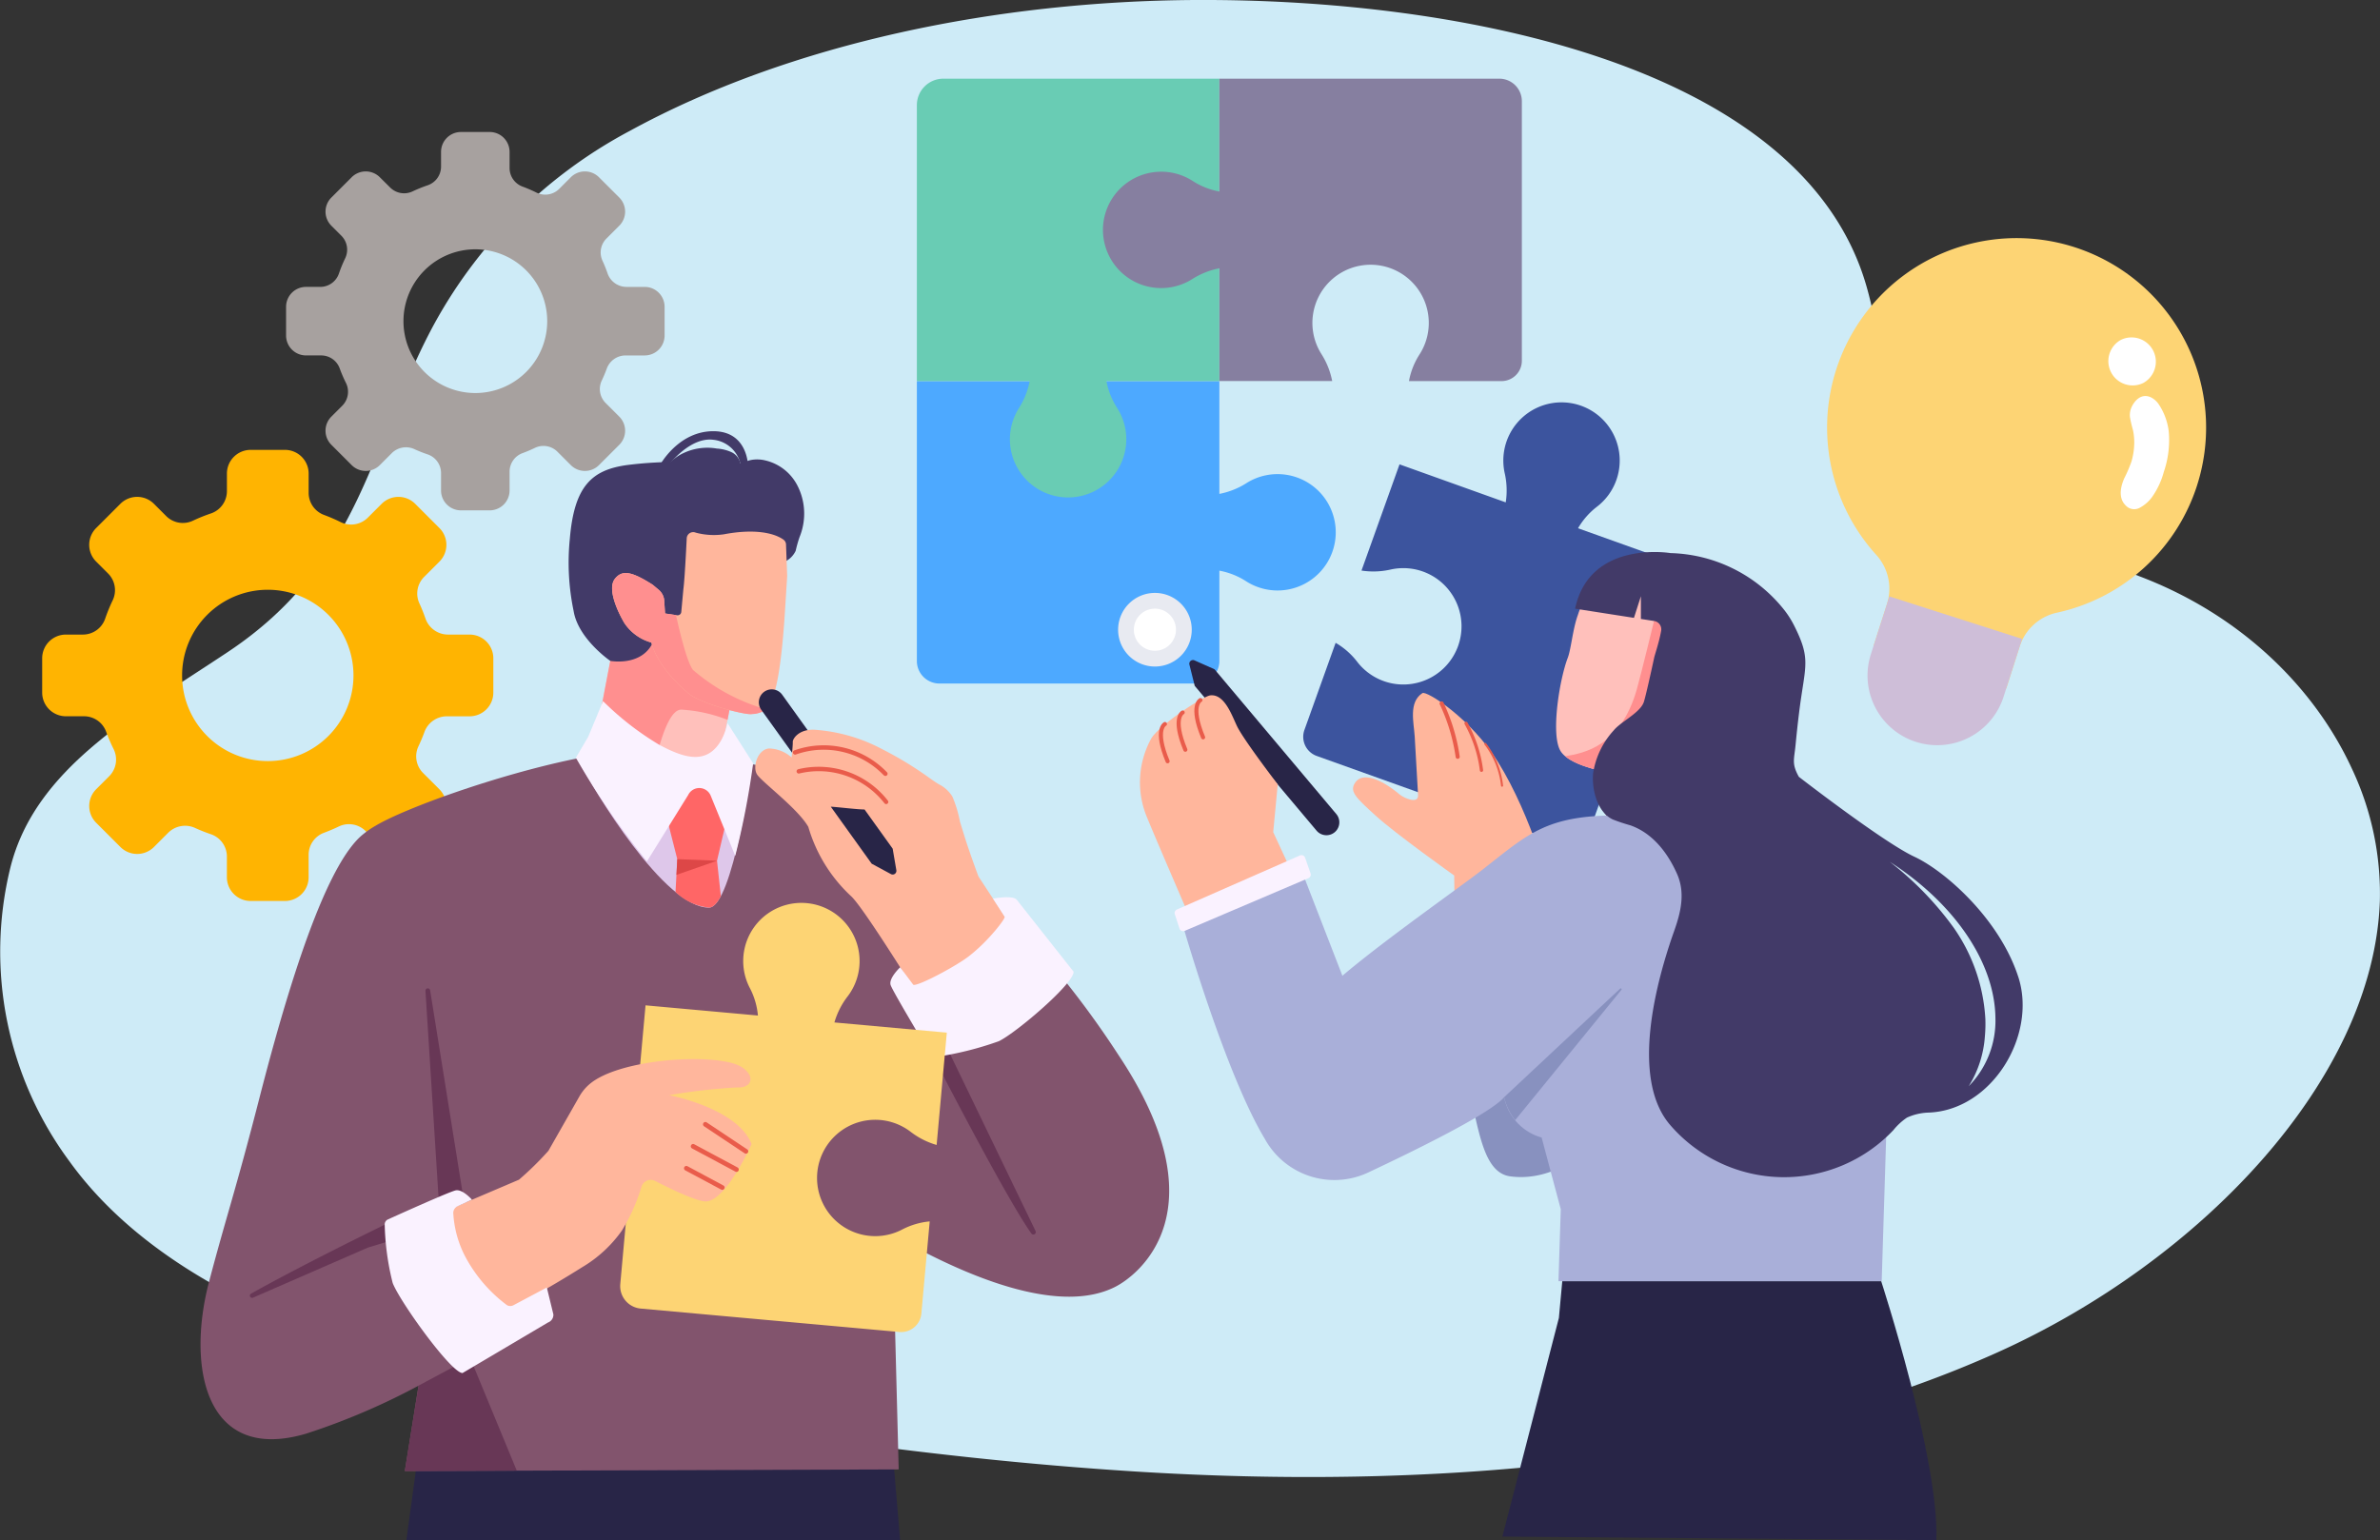 <svg id="グループ_4375" data-name="グループ 4375" xmlns="http://www.w3.org/2000/svg" xmlns:xlink="http://www.w3.org/1999/xlink" width="290.899" height="188.292" viewBox="0 0 290.899 188.292">
  <rect x="0" y="0" width="290.899" height="188.292" fill="#333333" stroke="none"/>
  <defs>
    <clipPath id="clip-path">
      <rect id="長方形_2055" data-name="長方形 2055" width="290.899" height="188.292" fill="none"/>
    </clipPath>
    <clipPath id="clip-path-3">
      <rect id="長方形_2053" data-name="長方形 2053" width="9.006" height="9.006" fill="none"/>
    </clipPath>
  </defs>
  <g id="グループ_4374" data-name="グループ 4374" clip-path="url(#clip-path)">
    <g id="グループ_4373" data-name="グループ 4373">
      <g id="グループ_4372" data-name="グループ 4372" clip-path="url(#clip-path)">
        <path id="パス_9957" data-name="パス 9957" d="M287.543,94.145c-4.551-10-13.556-18.914-25.917-23.643-9.2-3.521-18.889-6.818-25.143-13.232-6.334-6.5-6.157-14.595-8.335-22.229C220.416,7.95,178.488-.168,146.109,0,122.1.13,96.75,5.191,76.961,16.011A58.536,58.536,0,0,0,52.686,40.329C45.22,54.557,44.074,68.908,27.86,79.7,16.144,87.5,4.3,93.958,1.27,106.056a43.063,43.063,0,0,0,7.182,35.871c10.521,14.64,30.948,22.793,51.729,27.01,25.38,5.15,52.23,9.3,78.558,10.957,35.051,2.2,74.155-.537,105.322-14.522,24.656-11.062,46.049-33.247,46.82-55.213a35.75,35.75,0,0,0-3.337-16.014" transform="translate(0 0)" fill="#ceebf7"/>
        <path id="パス_9958" data-name="パス 9958" d="M56.937,72.57H54.312a2.919,2.919,0,0,1-2.77-1.942q-.327-.952-.743-1.858a2.869,2.869,0,0,1,.556-3.233l1.887-1.888a2.9,2.9,0,0,0,0-4.1L50.28,56.586a2.9,2.9,0,0,0-4.1,0L44.494,58.27a2.889,2.889,0,0,1-3.327.551,20.481,20.481,0,0,0-2.046-.883,2.88,2.88,0,0,1-1.865-2.709V52.89a2.9,2.9,0,0,0-2.9-2.9H30.167a2.9,2.9,0,0,0-2.9,2.9v2.13a2.88,2.88,0,0,1-1.94,2.736,20.458,20.458,0,0,0-2.231.9,2.88,2.88,0,0,1-3.262-.583l-1.489-1.489a2.9,2.9,0,0,0-4.1,0l-2.962,2.962a2.9,2.9,0,0,0,0,4.1l1.451,1.45a2.88,2.88,0,0,1,.575,3.277,20.56,20.56,0,0,0-.93,2.269A2.878,2.878,0,0,1,9.648,72.57H7.586a2.9,2.9,0,0,0-2.9,2.9v4.188a2.9,2.9,0,0,0,2.9,2.9h2.2a2.874,2.874,0,0,1,2.711,1.872,20.949,20.949,0,0,0,.922,2.145,2.885,2.885,0,0,1-.552,3.324l-1.581,1.58a2.9,2.9,0,0,0,0,4.1l2.962,2.962a2.9,2.9,0,0,0,4.1,0L20.1,96.789a2.926,2.926,0,0,1,3.292-.569q.922.421,1.893.751a2.881,2.881,0,0,1,1.979,2.716v2.552a2.9,2.9,0,0,0,2.9,2.9h4.189a2.9,2.9,0,0,0,2.9-2.9V99.48a2.877,2.877,0,0,1,1.905-2.689q.922-.343,1.8-.767a2.874,2.874,0,0,1,3.271.579l1.942,1.942a2.9,2.9,0,0,0,4.1,0l2.962-2.962a2.9,2.9,0,0,0,0-4.1l-1.98-1.98a2.877,2.877,0,0,1-.585-3.258q.416-.873.75-1.79a2.919,2.919,0,0,1,2.754-1.893h2.757a2.9,2.9,0,0,0,2.9-2.9V75.471a2.9,2.9,0,0,0-2.9-2.9M32.262,88.038A10.473,10.473,0,1,1,42.735,77.565,10.473,10.473,0,0,1,32.262,88.038" transform="translate(0.469 5.008)" fill="#ffb401"/>
        <path id="パス_9959" data-name="パス 9959" d="M75.609,33.606h-2.2a2.449,2.449,0,0,1-2.324-1.629q-.274-.8-.623-1.559a2.406,2.406,0,0,1,.465-2.712l1.583-1.583a2.432,2.432,0,0,0,0-3.44L70.026,20.2a2.432,2.432,0,0,0-3.44,0l-1.413,1.414a2.424,2.424,0,0,1-2.79.461,17.459,17.459,0,0,0-1.716-.74A2.417,2.417,0,0,1,59.1,19.06V17.1a2.433,2.433,0,0,0-2.432-2.432H53.156A2.433,2.433,0,0,0,50.724,17.1v1.787A2.416,2.416,0,0,1,49.1,21.179a17.233,17.233,0,0,0-1.871.757,2.415,2.415,0,0,1-2.735-.491L43.24,20.2a2.432,2.432,0,0,0-3.44,0l-2.484,2.484a2.432,2.432,0,0,0,0,3.44l1.216,1.217a2.415,2.415,0,0,1,.483,2.749,17.153,17.153,0,0,0-.78,1.9,2.414,2.414,0,0,1-2.291,1.615H34.215a2.433,2.433,0,0,0-2.432,2.432v3.514a2.433,2.433,0,0,0,2.432,2.432h1.842a2.412,2.412,0,0,1,2.274,1.571,17.174,17.174,0,0,0,.773,1.8,2.421,2.421,0,0,1-.464,2.788l-1.325,1.325a2.432,2.432,0,0,0,0,3.44L39.8,55.393a2.434,2.434,0,0,0,3.44,0l1.473-1.474a2.455,2.455,0,0,1,2.761-.476q.774.353,1.588.63a2.415,2.415,0,0,1,1.661,2.278v2.141a2.433,2.433,0,0,0,2.432,2.432H56.67A2.433,2.433,0,0,0,59.1,58.492V56.177a2.413,2.413,0,0,1,1.6-2.255q.774-.287,1.512-.644a2.41,2.41,0,0,1,2.745.486l1.629,1.629a2.434,2.434,0,0,0,3.44,0l2.484-2.485a2.432,2.432,0,0,0,0-3.44l-1.66-1.661a2.408,2.408,0,0,1-.492-2.732q.35-.733.629-1.5A2.45,2.45,0,0,1,73.3,41.984h2.313a2.433,2.433,0,0,0,2.434-2.432V36.038a2.433,2.433,0,0,0-2.434-2.432M54.913,46.58A8.785,8.785,0,1,1,63.7,37.795a8.785,8.785,0,0,1-8.784,8.785" transform="translate(3.184 1.469)" fill="#a7a19f"/>
        <path id="パス_9960" data-name="パス 9960" d="M248.211,56.676a23.162,23.162,0,1,0-39.224,8.5,6.152,6.152,0,0,1,1.324,6l-1.647,5.144,16.222,5.193,1.646-5.146a6.149,6.149,0,0,1,4.561-4.118,23.153,23.153,0,0,0,17.119-15.572" transform="translate(20.333 2.65)" fill="#fdd474"/>
        <path id="パス_9961" data-name="パス 9961" d="M236.739,46.605a14.175,14.175,0,0,0,.365,1.556,7.207,7.207,0,0,1,.155,1.638,8.353,8.353,0,0,1-.333,2.2,16.133,16.133,0,0,1-.875,2.041c-.565,1.274-.674,2.552.183,3.364a1.4,1.4,0,0,0,1.7.264,4.474,4.474,0,0,0,1.562-1.394,9.706,9.706,0,0,0,1.381-3,11.968,11.968,0,0,0,.6-4.934,7.584,7.584,0,0,0-1.309-3.448c-.693-.874-1.786-1.306-2.711-.32a2.947,2.947,0,0,0-.509.764,2.319,2.319,0,0,0-.209,1.268" transform="translate(23.601 4.408)" fill="#fff"/>
        <path id="パス_9962" data-name="パス 9962" d="M213.4,84.058a8.516,8.516,0,0,1-5.515-10.707l2.265-7.075,16.221,5.192-2.264,7.075A8.516,8.516,0,0,1,213.4,84.058" transform="translate(20.783 6.639)" fill="#cebed8"/>
        <path id="パス_9963" data-name="パス 9963" d="M238.493,43.063a2.97,2.97,0,0,1-2.719-5.279,2.97,2.97,0,0,1,2.719,5.279" transform="translate(23.466 3.761)" fill="#fff"/>
        <path id="パス_9964" data-name="パス 9964" d="M183.111,54.053a7.085,7.085,0,0,1-2.428,3.418,9.062,9.062,0,0,0-2.309,2.631l12.99,4.65L179.829,96.967a2.753,2.753,0,0,1-3.522,1.665L146.431,87.937a2.486,2.486,0,0,1-1.5-3.177l3.815-10.651a9.038,9.038,0,0,1,2.629,2.308,7.113,7.113,0,1,0,4.088-11.267,9.528,9.528,0,0,1-3.555.123l4.648-12.983,12.982,4.648a9.526,9.526,0,0,0-.122-3.555,7.113,7.113,0,1,1,13.695.669" transform="translate(14.503 4.479)" fill="#3c549e"/>
        <path id="パス_9965" data-name="パス 9965" d="M160.929,100.62a91.943,91.943,0,0,0,2.428,22.786c1.285,4.944,1.754,10.387,5.115,10.834,4.287.571,8.14-1.738,11.223-4.722a42.038,42.038,0,0,0,7.55-10.542l-7.973-23.42Z" transform="translate(16.118 9.572)" fill="#8891bf"/>
        <path id="パス_9966" data-name="パス 9966" d="M162.684,99.32s-7.141-5.074-9.618-7.332-3.294-3-2.392-4.147c.781-1,2.766-.591,5.368,1.592.482.4,2.293,1.228,2.225.046q-.2-3.558-.407-7.116c-.1-1.711-.786-4.218.937-5.34.513-.334,5.928,3.094,9.232,8.4,4.253,6.831,6.543,15.991,6.543,15.991l-11.776,6.405Z" transform="translate(15.057 7.713)" fill="#ffb69c"/>
        <path id="パス_9967" data-name="パス 9967" d="M101.862,42.347V76.565a2.755,2.755,0,0,0,2.755,2.755H136.08a2.755,2.755,0,0,0,2.755-2.755V65.523a9.055,9.055,0,0,1,3.254,1.286,7.113,7.113,0,1,0,.052-11.985,9.512,9.512,0,0,1-3.306,1.314V42.347Z" transform="translate(10.204 4.242)" fill="#4da9ff"/>
        <path id="パス_9968" data-name="パス 9968" d="M138.834,45.713h-13.8a9.05,9.05,0,0,0,1.287,3.254,7.113,7.113,0,1,1-11.985.052,9.525,9.525,0,0,0,1.314-3.306H101.862V11.981a3.239,3.239,0,0,1,3.24-3.24h33.732Z" transform="translate(10.204 0.876)" fill="#69ccb4"/>
        <path id="パス_9969" data-name="パス 9969" d="M129.471,20.118a7.079,7.079,0,0,1,4.038,1.134,9.02,9.02,0,0,0,3.254,1.286V8.742H170.98a2.756,2.756,0,0,1,2.756,2.755V43.229a2.485,2.485,0,0,1-2.485,2.485l-11.313,0a9.036,9.036,0,0,1,1.286-3.254,7.113,7.113,0,1,0-11.984-.051,9.549,9.549,0,0,1,1.314,3.3h-13.79V31.923a9.546,9.546,0,0,0-3.306,1.314,7.113,7.113,0,1,1-3.986-13.118" transform="translate(12.275 0.876)" fill="#867fa0"/>
        <g id="グループ_4371" data-name="グループ 4371" transform="translate(136.657 72.483)" style="mix-blend-mode: soft-light;isolation: isolate">
          <g id="グループ_4370" data-name="グループ 4370">
            <g id="グループ_4369" data-name="グループ 4369" clip-path="url(#clip-path-3)">
              <path id="パス_9970" data-name="パス 9970" d="M133.22,70.385a4.5,4.5,0,1,1-4.5-4.5,4.5,4.5,0,0,1,4.5,4.5" transform="translate(-124.214 -65.883)" fill="#e8eaf1"/>
            </g>
          </g>
        </g>
        <path id="パス_9971" data-name="パス 9971" d="M131.115,70.209a2.573,2.573,0,1,1-2.573-2.573,2.573,2.573,0,0,1,2.573,2.573" transform="translate(12.618 6.775)" fill="#fff"/>
        <path id="パス_9972" data-name="パス 9972" d="M217.129,101.136c-5.2-11.118-22.243-10.39-32-10.519-9.211-.12-11.433,2.194-17.031,6.575-2.65,2.075-12.014,8.625-17.188,13.019l-4.781-12.324-14.689,6.26s5.145,17.955,9.993,26.017a9.709,9.709,0,0,0,12.557,4.134c5.736-2.693,14.983-7.228,16.686-9.234a6.473,6.473,0,0,0,4.587,4.928l2.338,8.761-.281,8.8h39.507l.7-22.526s4.8-12.775-.4-23.894" transform="translate(13.166 9.077)" fill="#a9afd9"/>
        <path id="パス_9973" data-name="パス 9973" d="M190.846,74.723c-.9-.931-3.427-.534-4.233-.252-.409.7-.081-7.124-.081-7.124s-6.042-1.947-5.807-4.006a.483.483,0,0,0-.722-.476,10.165,10.165,0,0,0-2.738,2.468,14.438,14.438,0,0,0-1.74,3.605c-.6,1.632-.813,4.13-1.223,5.2-.977,2.54-2.068,9.128-.948,11.267,1.007,1.922,5.688,2.667,5.688,2.667l.375-.362c.624-2.221,2.439-4.536,6.591-6.353,0,0,2.514.078,3.737-1.5,1.1-1.418,2.439-3.763,1.1-5.14" transform="translate(17.317 6.291)" fill="#ffc0bb"/>
        <path id="パス_9974" data-name="パス 9974" d="M178.992,86.012c.609-2.168,2.357-4.427,6.3-6.224l-.312,1.134-.911,10.441-5.443.358a6.963,6.963,0,0,1-1.391-5.644c.8.2,1.38.3,1.38.3Z" transform="translate(17.741 7.992)" fill="#82546d"/>
        <path id="パス_9975" data-name="パス 9975" d="M168.457,125.937a7.2,7.2,0,0,1-1.355-2.8l14.187-13.281a.107.107,0,0,1,.156.145Z" transform="translate(16.739 11.002)" fill="#8891bf"/>
        <path id="パス_9976" data-name="パス 9976" d="M219.955,174.031l-53.044-.44,6.907-26.734.414-4.486h38.978s7.1,21.76,6.745,31.661" transform="translate(16.72 14.261)" fill="#282547"/>
        <path id="パス_9977" data-name="パス 9977" d="M132.142,73.9l.651,2.6,14.889,17.7a1.577,1.577,0,1,0,2.414-2.03l-14.889-17.7-2.447-1.087a.45.45,0,0,0-.618.52" transform="translate(13.235 7.347)" fill="#282547"/>
        <path id="パス_9978" data-name="パス 9978" d="M145.544,99.63l-2.609-5.636.552-5.844s-3.874-5.051-4.875-6.915c-.615-1.144-1.513-4.171-3.362-3.963-.919.1-6.33,3.7-7.233,5.294a11.1,11.1,0,0,0-.731,9.048c.263.819,5.573,13.094,5.573,13.094Z" transform="translate(12.686 7.739)" fill="#ffb69c"/>
        <path id="パス_9979" data-name="パス 9979" d="M131.094,104l-.574-1.754a.468.468,0,0,1,.256-.575l15.037-6.608a.469.469,0,0,1,.633.275l.665,1.915a.467.467,0,0,1-.259.585l-15.127,6.446a.468.468,0,0,1-.63-.285" transform="translate(13.072 9.519)" fill="#faf2ff"/>
        <path id="パス_9980" data-name="パス 9980" d="M184.867,68.583s-1.681,6.922-2.222,8.833c-1.958,6.927-6.426,7.813-8.76,8.181,1.616,1.368,5.055,1.915,5.055,1.915l.374-.361c.624-2.222,2.44-4.537,6.59-6.355,0,0,2.516.078,3.739-1.5,1.1-1.417,2.439-3.763,1.1-5.14-.9-.931-3.428-.534-4.235-.252-.287.5-.21-3.249-.139-5.5Z" transform="translate(17.418 6.852)" fill="#ff8f8f"/>
        <path id="パス_9981" data-name="パス 9981" d="M229.171,113.325c-2.281-7.1-8.947-12.982-12.719-14.736s-14.113-9.767-14.113-9.767c-.9-1.612-.575-2.1-.406-3.862.2-2.044.421-4.089.729-6.119.59-3.89.926-4.87-.868-8.445a11.315,11.315,0,0,0-1.331-2.084,18.336,18.336,0,0,0-13.807-6.84s-9.882-1.656-11.665,6.795l7.192,1.123.848-2.644v2.776l1.625.253a1.029,1.029,0,0,1,.853,1.188c-.253,1.446-.768,2.89-.855,3.3-.362,1.672-1.007,4.6-1.256,5.392-.415,1.322-2.823,2.43-3.673,3.475a9.962,9.962,0,0,0-2.537,5.3c-.161,1.947.5,4.719,2.421,5.612a22.052,22.052,0,0,0,2.115.705c2.738.951,4.575,3.36,5.72,5.928,1.034,2.319.48,4.675-.349,7.008-2.094,5.891-5.48,18.036-.429,23.769a18.384,18.384,0,0,0,27.228.563,7.654,7.654,0,0,1,1.654-1.527,6.863,6.863,0,0,1,2.667-.617c7.727-.294,13.238-9.442,10.958-16.548M213.45,99.21c8.1,5.223,12.848,12.47,12.915,19.115a11.423,11.423,0,0,1-3.259,8.318,13.28,13.28,0,0,0,1.969-6.075,16.693,16.693,0,0,0,.058-2.174,21.534,21.534,0,0,0-3.808-11.037,39.339,39.339,0,0,0-7.876-8.148" transform="translate(17.529 6.145)" fill="#423a68"/>
        <path id="パス_9982" data-name="パス 9982" d="M45.147,172.175,46.685,160.9h57.863l.951,11.279Z" transform="translate(4.522 16.117)" fill="#282547"/>
        <path id="パス_9983" data-name="パス 9983" d="M134.413,120.471a113.074,113.074,0,0,0-10.164-13.349l-10.5,7.333c-2.05-12.1-3.923-17.953-6.666-20.657-2.151-2.119-15.731-8.837-17.351-8.758-2.028.1-6.305-.1-8.347-.249-4.562-.323-8.832-1.354-13.319-.435-9.447,1.938-20.746,6.011-24.37,8.168A11.057,11.057,0,0,0,41.81,93.87C38.4,97.024,34.38,106.717,29.482,125.8c-2.931,11.42-4.092,14.609-6.168,22.51-2.72,10.344-.523,22.221,11.9,18.537a82.981,82.981,0,0,0,13.71-5.858L47.25,171.426l60.362-.2-.743-28.679c10.27,5.882,20.711,9.565,27.116,6.407,3.031-1.494,13.158-9.474.428-28.48" transform="translate(2.232 8.413)" fill="#82546d"/>
        <path id="パス_9984" data-name="パス 9984" d="M52.739,140.647l-4.9-30.578a.288.288,0,0,0-.572.046l1.939,30.635Z" transform="translate(4.735 11.001)" fill="#683756"/>
        <path id="パス_9985" data-name="パス 9985" d="M42.2,138.966,28.132,145.1a.273.273,0,0,1-.243-.487c4.263-2.41,12.114-6.406,18.216-9.344l.6,2.332Z" transform="translate(2.78 13.55)" fill="#683756"/>
        <path id="パス_9986" data-name="パス 9986" d="M85.532,85l-21.3-.575c1.916,3.8,10.6,18.167,16.005,18.077,2.879-.047,5.3-17.5,5.3-17.5" transform="translate(6.434 8.456)" fill="#dec7ea"/>
        <path id="パス_9987" data-name="パス 9987" d="M68.881,69.161,65.962,84.45l15.159,2.893L84.065,71.92Z" transform="translate(6.607 6.928)" fill="#ffc0bb"/>
        <path id="パス_9988" data-name="パス 9988" d="M79.33,102.221c.5-.009.98-.536,1.44-1.4L80.3,96.494l1.662-7.116c-1.825-3.6-8.71-1.71-8.71-1.71L75.443,96.3l-.215,4.017a6.894,6.894,0,0,0,4.1,1.905" transform="translate(7.338 8.732)" fill="#f66"/>
        <path id="パス_9989" data-name="パス 9989" d="M75.254,95.469l-.1,1.925,4.964-1.731Z" transform="translate(7.528 9.563)" fill="#dd4747"/>
        <path id="パス_9990" data-name="パス 9990" d="M79.868,59.371a7.963,7.963,0,0,1-1.622.408Z" transform="translate(7.838 5.947)" fill="#ffc0bb"/>
        <path id="パス_9991" data-name="パス 9991" d="M104.884,115.382l11.377,23.562a.3.3,0,0,1-.494.327c-3.25-4.526-12.806-23.2-12.806-23.2Z" transform="translate(10.314 11.558)" fill="#683756"/>
        <path id="パス_9992" data-name="パス 9992" d="M84.065,71.92,68.88,69.161l-2.9,15.205c.029.091,7.577,1.533,7.577,1.533.749-3.1,1.794-6.033,3.074-6.075a18.226,18.226,0,0,1,5.689,1.256Z" transform="translate(6.609 6.928)" fill="#ff8f8f"/>
        <path id="パス_9993" data-name="パス 9993" d="M91.066,54.24A5.925,5.925,0,0,0,87.2,51.3a4.082,4.082,0,0,0-1.827-.03,8.24,8.24,0,0,0-1.206.421,1.943,1.943,0,0,0-1.094-1.4,5.1,5.1,0,0,0-1.784-.44,6.84,6.84,0,0,0-4.087.558,5.643,5.643,0,0,0-1.57,1.087,47.374,47.374,0,0,0-5.364.378c-4.264.6-6.4,2.569-6.943,8.958a29.046,29.046,0,0,0,.46,8.885c.553,3.4,4.481,6.093,4.481,6.093s3.734.711,5.166-2.167c.017-.033,1.738,1.117,1.777,1.112,4.824-.626,9.875-2.148,12.488-6.043.775-1.154.046-3.379.315-4.8a2.762,2.762,0,0,0,2.912-1.556,15.943,15.943,0,0,1,.472-1.674,7.587,7.587,0,0,0,.5-1.868,7.5,7.5,0,0,0-.831-4.576" transform="translate(6.328 4.986)" fill="#423a68"/>
        <path id="パス_9994" data-name="パス 9994" d="M89.262,60.677a.761.761,0,0,0-.325-.628c-1.149-.822-3.563-1.35-7.26-.648a8.533,8.533,0,0,1-3.451-.2.792.792,0,0,0-1.1.655c-.087,1.791-.266,5.192-.409,6.229l-.26,2.825a.45.45,0,0,1-.526.387l-1.458-.217-.1-1.572a1.9,1.9,0,0,0-.683-1.33l-.721-.607c-2.583-1.645-3.731-1.849-4.617-.742-1.03,1.287.481,4.292,1.138,5.4a5.8,5.8,0,0,0,3.314,2.406c.6,2.4,2.875,4.851,4.593,6.261,1.49,1.222,6.833,2.623,7.673,2.485,1.715-.281,3.137.3,3.985-11.407.056-.787.348-5.469.348-5.469Z" transform="translate(6.812 5.917)" fill="#ffb69c"/>
        <path id="パス_9995" data-name="パス 9995" d="M77.913,75.548c-.74-.889-1.651-4.691-2.1-6.725l-1.337-.2-.1-1.572a1.9,1.9,0,0,0-.683-1.33l-.72-.606c-2.584-1.645-3.731-1.85-4.619-.743-1.029,1.287.481,4.293,1.139,5.4a5.8,5.8,0,0,0,3.314,2.4c.6,2.4,2.874,4.851,4.593,6.262,1.49,1.222,6.833,2.623,7.673,2.484a2.838,2.838,0,0,0,1.726-.586,23.519,23.519,0,0,1-8.887-4.791" transform="translate(6.812 6.379)" fill="#ff8f8f"/>
        <path id="パス_9996" data-name="パス 9996" d="M82.507,80.591a7.945,7.945,0,0,1-.742,2.06c-1.748,3.1-4.514,2.251-7.59.6A35.461,35.461,0,0,1,67.3,77.911l-1.81,4.348-1.515,2.574A96.1,96.1,0,0,0,72.667,97.5l5.032-8.1a1.508,1.508,0,0,1,2.764.083l2.994,7.343a98.654,98.654,0,0,0,2.188-11.315Z" transform="translate(6.409 7.804)" fill="#faf2ff"/>
        <path id="パス_9997" data-name="パス 9997" d="M101.111,98.715l-.45-2.638-13.486-18.8a1.577,1.577,0,1,0-2.562,1.839L98.1,97.916l2.355,1.271a.45.45,0,0,0,.657-.471" transform="translate(8.446 7.675)" fill="#282547"/>
        <path id="パス_9998" data-name="パス 9998" d="M88.356,84.482a4.31,4.31,0,0,0-2.793-1.1c-1.386.157-2.013,2.251-1.439,3.169s4.978,4.159,6.268,6.414a18.656,18.656,0,0,0,5.219,8.464c1.634,1.472,9.3,13.968,9.3,13.968l12.674-6.62-6.4-9.753q-.668-1.8-1.284-3.611c-.345-1.02-.652-2.056-.973-3.083a15.131,15.131,0,0,0-.915-3.046,4.058,4.058,0,0,0-1.639-1.515c-.717-.418-1.364-.942-2.054-1.4a43.526,43.526,0,0,0-4.894-2.9,20.552,20.552,0,0,0-8.4-2.385c-1.872-.029-2.559,1.165-2.534,1.5s-.144,1.9-.144,1.9" transform="translate(8.405 8.122)" fill="#ffb69c"/>
        <path id="パス_9999" data-name="パス 9999" d="M101.7,110.378l-1.581-2.115s-1.418,1.331-1.175,2.152c.21.709,3.967,6.931,4.851,8.481a.666.666,0,0,0,.672.33,39.7,39.7,0,0,0,7.71-1.923c2.11-1.014,9.215-7.07,9.136-8.5l-6.945-8.789c-.473-.6-2.9-.143-2.9-.143l1.419,2.209c.163.234-2.553,3.693-5.117,5.362-2.337,1.52-5.876,3.274-6.073,2.935" transform="translate(9.908 9.987)" fill="#faf2ff"/>
        <path id="パス_10000" data-name="パス 10000" d="M100.312,97.411l-.45-2.638-3.438-4.792c-.709.019-3.22-.29-4.126-.339l5,6.97,2.355,1.271a.45.45,0,0,0,.657-.471" transform="translate(9.246 8.979)" fill="#282547"/>
        <path id="パス_10001" data-name="パス 10001" d="M79.84,47.916c-4.3,0-6.535,4.166-6.535,4.166l1.229-.2s2.544-3.308,5.35-2.913a3.791,3.791,0,0,1,3.264,2.913l.944.376s.046-4.342-4.252-4.342" transform="translate(7.343 4.8)" fill="#423a68"/>
        <path id="パス_10002" data-name="パス 10002" d="M52.968,150.9l-6.316,3.381-1.676,10.44,13.683-.046Z" transform="translate(4.505 15.116)" fill="#683756"/>
        <path id="パス_10003" data-name="パス 10003" d="M95.085,114.947a9.531,9.531,0,0,1,1.606-3.173,7.112,7.112,0,1,0-11.94-1.031,9.026,9.026,0,0,1,.987,3.358L72,112.856l-3.087,34.079a2.755,2.755,0,0,0,2.5,2.991l31.6,2.863a2.483,2.483,0,0,0,2.7-2.25l1.02-11.268a9.049,9.049,0,0,0-3.358.988,7.112,7.112,0,1,1,1.031-11.94,9.552,9.552,0,0,0,3.173,1.606l1.245-13.733" transform="translate(6.902 10.05)" fill="#fdd474"/>
        <path id="パス_10004" data-name="パス 10004" d="M77.2,122.1a70.914,70.914,0,0,1,8.308-.947c1.834.113,2.318-1.413.485-2.544a5.614,5.614,0,0,0-1.61-.554c-4.162-.92-13.357-.114-16.75,2.57a5.6,5.6,0,0,0-1.391,1.624L62.453,128.9a38.4,38.4,0,0,1-3.6,3.533l-13.145,5.61c.427,6.226,3.47,10.437,5.219,11.919a2.452,2.452,0,0,0,2.722.326,129.885,129.885,0,0,0,12.927-7.154,15.8,15.8,0,0,0,4.853-4.473,23.13,23.13,0,0,0,2.4-5.362,1.175,1.175,0,0,1,1.652-.723c1.855.956,5.241,2.606,6.306,2.508,2.481-.226,5.5-7.007,5.5-7.007C85.557,123.666,77.2,122.1,77.2,122.1" transform="translate(4.578 11.789)" fill="#ffb69c"/>
        <path id="パス_10005" data-name="パス 10005" d="M51.645,134.22l1.754-.81s-1.135-1.3-1.975-1.134c-.724.143-6.665,2.818-8.29,3.554a.664.664,0,0,0-.392.638,31.883,31.883,0,0,0,.97,7.117c.814,2.2,7.106,10.973,8.537,11.027L62.7,148.43a1,1,0,0,0,.656-.991l-.8-3.29-4.062,2.16a.828.828,0,0,1-.8.009,17.9,17.9,0,0,1-5.067-5.864,13.042,13.042,0,0,1-1.5-5.306.9.9,0,0,1,.517-.927" transform="translate(4.281 13.249)" fill="#faf2ff"/>
        <path id="パス_10006" data-name="パス 10006" d="M83.735,128.038a.287.287,0,0,1-.32.475l-4.987-3.32a.287.287,0,0,1,.32-.475Zm-2.935,4.4a.28.28,0,0,1,.127.374l-.007.013a.284.284,0,0,1-.381.118L76.161,130.6a.287.287,0,0,1,.238-.523l.03.015Zm1.737-2.2a.293.293,0,0,1,.12.387.28.28,0,0,1-.376.125l-.011-.006L76.962,127.9a.287.287,0,0,1,.267-.507Z" transform="translate(7.612 12.489)" fill="#e95c4b"/>
        <path id="パス_10007" data-name="パス 10007" d="M99.234,89.66a.265.265,0,0,0,.37.053h0a.263.263,0,0,0,.057-.366l-.01-.012A10.713,10.713,0,0,0,88.71,85.5a.27.27,0,0,0,.095.531l.03-.008a10.194,10.194,0,0,1,10.393,3.628" transform="translate(8.864 8.536)" fill="#e95c4b"/>
        <path id="パス_10008" data-name="パス 10008" d="M99.2,86.481a.264.264,0,0,0,.373.014h0a.262.262,0,0,0,.019-.37l-.011-.012A10.713,10.713,0,0,0,88.3,83.427a.27.27,0,1,0,.149.518.125.125,0,0,0,.029-.01A10.2,10.2,0,0,1,99.19,86.479" transform="translate(8.826 8.296)" fill="#e95c4b"/>
        <path id="パス_10009" data-name="パス 10009" d="M165.017,82.665a10.237,10.237,0,0,1,2.043,5.107" transform="translate(16.53 8.281)" fill="none" stroke="#e95c4b" stroke-linecap="round" stroke-linejoin="round" stroke-width="0.25"/>
        <path id="パス_10010" data-name="パス 10010" d="M162.874,80.38a15.733,15.733,0,0,1,1.887,5.735" transform="translate(16.315 8.052)" fill="none" stroke="#e95c4b" stroke-linecap="round" stroke-linejoin="round" stroke-width="0.4"/>
        <path id="パス_10011" data-name="パス 10011" d="M160.161,78.166a22.881,22.881,0,0,1,1.964,6.521" transform="translate(16.043 7.83)" fill="none" stroke="#e95c4b" stroke-linecap="round" stroke-linejoin="round" stroke-width="0.5"/>
        <path id="パス_10012" data-name="パス 10012" d="M133.41,77.793s-1.3.65.326,4.555" transform="translate(13.314 7.793)" fill="none" stroke="#e95c4b" stroke-linecap="round" stroke-linejoin="round" stroke-width="0.5"/>
        <path id="パス_10013" data-name="パス 10013" d="M131.438,79.173s-1.3.65.326,4.555" transform="translate(13.117 7.931)" fill="none" stroke="#e95c4b" stroke-linecap="round" stroke-linejoin="round" stroke-width="0.5"/>
        <path id="パス_10014" data-name="パス 10014" d="M129.467,80.454s-1.3.65.326,4.555" transform="translate(12.919 8.059)" fill="none" stroke="#e95c4b" stroke-linecap="round" stroke-linejoin="round" stroke-width="0.5"/>
      </g>
    </g>
  </g>
</svg>
